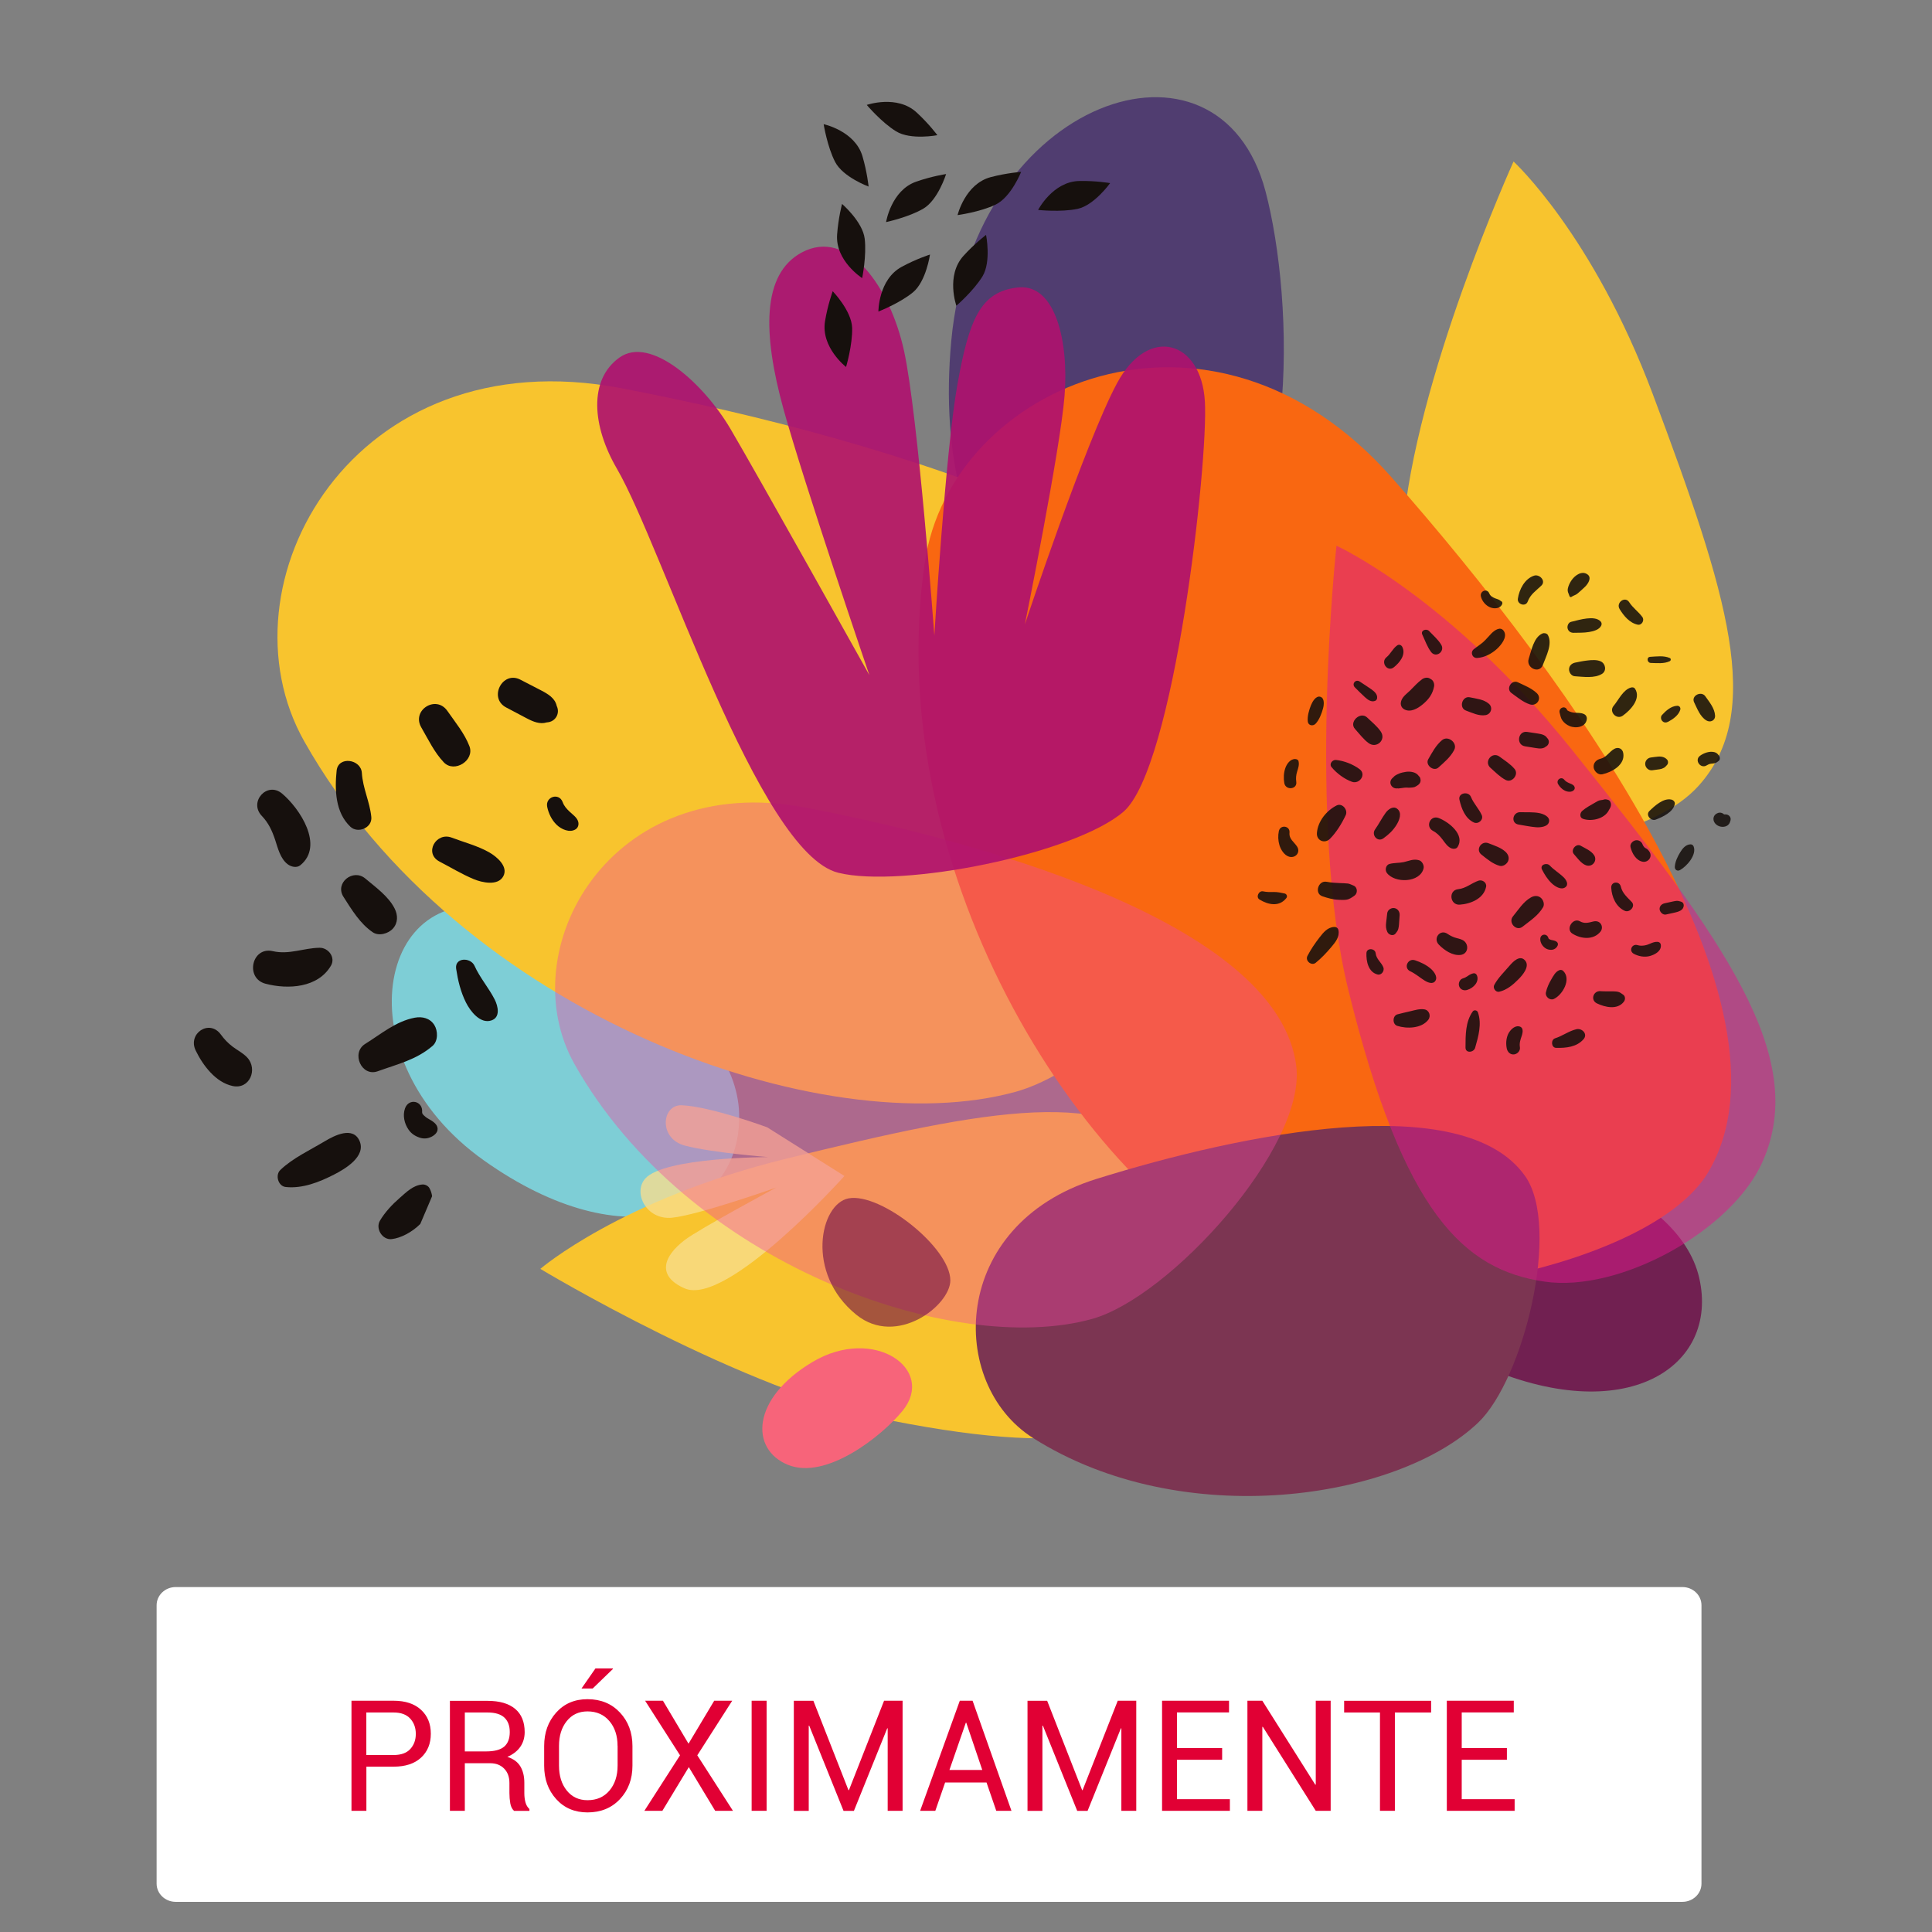 <?xml version="1.0" encoding="UTF-8" standalone="no"?><!DOCTYPE svg PUBLIC "-//W3C//DTD SVG 1.1//EN" "http://www.w3.org/Graphics/SVG/1.1/DTD/svg11.dtd"><svg width="100%" height="100%" viewBox="0 0 337 337" version="1.1" xmlns="http://www.w3.org/2000/svg" xmlns:xlink="http://www.w3.org/1999/xlink" xml:space="preserve" xmlns:serif="http://www.serif.com/" style="fill-rule:evenodd;clip-rule:evenodd;stroke-linejoin:round;stroke-miterlimit:2;"><rect x="0" y="0" width="337" height="337" fill="#808080" stroke="none"/><g><g><path d="M87.999,158.8c13.44,3.68 40.42,17.81 40.93,35.43c0.51,17.62 -19.65,25.85 -44.54,8.17c-24.89,-17.67 -18.6,-49.69 3.61,-43.6Z" style="fill:#7eced6;fill-rule:nonzero;"/><path d="M253.689,198.67c12.6,0.88 39.1,8.63 42.7,24.21c3.59,15.57 -12.87,26.48 -38.14,15.2c-25.27,-11.28 -25.38,-40.86 -4.56,-39.41Z" style="fill:#6e0d48;fill-opacity:0.83;fill-rule:nonzero;"/><path d="M220.759,33.43c4.91,18.68 6.69,60.86 -14.09,73.71c-20.79,12.85 -44.66,-5.63 -40.73,-47.77c3.93,-42.13 46.71,-56.81 54.82,-25.94Z" style="fill:#503d70;fill-rule:nonzero;"/><path d="M205.019,202.15c-11.28,-12.73 -31.96,-8.88 -68.04,0c-28.65,7.06 -42.73,19.18 -42.73,19.18c-0,0 35.54,21.43 61.29,26.48c33.99,6.67 45.4,1.9 52.09,-8.27c6.29,-9.53 4.97,-28.84 -2.61,-37.39Z" style="fill:#f8c42e;fill-rule:nonzero;"/><path d="M296.339,137.01c11.44,-12.82 5.13,-33.11 -8.04,-68.25c-10.47,-27.9 -24.29,-40.59 -24.29,-40.59c-0,0 -17.3,38.18 -19.32,64.61c-2.67,34.88 3.46,45.77 14.45,51.28c10.31,5.16 29.51,1.56 37.2,-7.05Z" style="fill:#f8c42e;fill-rule:nonzero;"/><path d="M147.299,205.13c-0,0 -20.48,22.84 -27.88,19.6c-4.84,-2.12 -3.82,-5.53 0.07,-8.47c2.53,-1.92 15.9,-9.11 15.9,-9.11c-0,0 -13.74,4.85 -18.21,5.26c-4.47,0.4 -6.8,-4.36 -4.64,-6.82c3.29,-3.74 21.44,-3.76 21.44,-3.76c-0,0 -9.92,-0.77 -14.55,-2.01c-4.63,-1.25 -4,-7.18 -0.5,-7.03c5.12,0.23 14.9,3.85 14.9,3.85l13.47,8.49Z" style="fill:#f9de8d;fill-opacity:0.78;fill-rule:nonzero;"/><path d="M226.219,129.74c-4.14,-33.03 -70.9,-53.03 -117.82,-62.02c-46.92,-8.97 -70.76,34.26 -55.32,61.61c27.09,47.97 90.84,70.36 124.16,61.09c18.78,-5.24 51.4,-41.34 48.98,-60.68Z" style="fill:#f8c42e;fill-rule:nonzero;"/><path d="M297.979,204.44c16.94,-28.65 -23.62,-85.33 -55.22,-121.15c-31.61,-35.81 -76.93,-16.21 -81.45,14.86c-7.93,54.52 28.77,111.24 60.81,124.3c18.04,7.36 65.94,-1.23 75.86,-18.01Z" style="fill:#f96711;fill-rule:nonzero;"/><path d="M266.009,205.11c-10.81,-15.25 -49.17,-7.45 -74.78,0.54c-25.61,8 -25.95,35.73 -11.05,45.17c26.13,16.57 63.64,10.75 77.68,-2.69c7.9,-7.56 14.48,-34.09 8.15,-43.02Z" style="fill:#7c3552;fill-rule:nonzero;"/><path d="M226.109,185.95c-3.01,-24.01 -51.54,-38.55 -85.66,-45.09c-34.11,-6.52 -51.44,24.91 -40.22,44.79c19.7,34.87 66.04,51.15 90.27,44.41c13.65,-3.8 37.37,-30.05 35.61,-44.11Z" style="fill:#f146a1;fill-opacity:0.4;fill-rule:nonzero;"/><path d="M146.229,152.24c-13.99,-3.46 -30.58,-56.66 -38.63,-70.5c-4.3,-7.39 -4.98,-15.49 0.45,-19.37c5.43,-3.88 14.7,4.53 19.35,12.41c4.65,7.88 24.24,42.97 24.24,42.97c-0,0 -11.42,-33.48 -14.99,-46.45c-3.57,-12.97 -3.85,-23.49 3.22,-27.27c8.07,-4.3 15.35,5.95 17.81,17.12c2.46,11.16 5.3,49.7 5.3,49.7c-0,0 1.93,-31.94 3.99,-43.59c2.06,-11.64 4.08,-16.43 10.61,-17.12c6.53,-0.7 8.88,9.46 8.11,18.94c-0.76,9.47 -6.92,39.83 -6.92,39.83c-0,0 10.57,-31.85 16.08,-42.08c5.51,-10.23 14.7,-7.41 15.32,3.19c0.62,10.6 -5.34,63.94 -14.2,71.57c-8.65,7.42 -38.68,13.39 -49.74,10.65Z" style="fill:#af116e;fill-opacity:0.91;fill-rule:nonzero;"/><g><g><path d="M73.489,126.89c1.2,2.07 2.27,4.35 3.93,6.09c1.84,1.92 5.42,-0.35 4.46,-2.83c-0.87,-2.25 -2.48,-4.18 -3.84,-6.14c-1.98,-2.86 -6.3,-0.13 -4.55,2.88Z" style="fill:#16100d;fill-rule:nonzero;"/><path d="M79.569,169c0.31,2.04 0.78,4.01 1.71,5.87c0.74,1.48 2.47,3.77 4.42,3.13c1.63,-0.53 1.18,-2.49 0.59,-3.66c-1.04,-2.04 -2.57,-3.77 -3.52,-5.88c-0.68,-1.51 -3.5,-1.48 -3.2,0.54Z" style="fill:#16100d;fill-rule:nonzero;"/><path d="M70.649,193.33c-0.44,1.23 -0.12,2.66 0.62,3.72c0.5,0.72 1.15,1.13 1.97,1.4c0.75,0.25 1.47,0.11 1.96,-0.13c0.67,-0.32 1.34,-0.92 1.08,-1.75c-0.18,-0.58 -0.84,-1.02 -1.28,-1.26c-0.37,-0.21 -0.65,-0.35 -1.07,-0.76c-0.11,-0.11 -0.32,-0.31 -0.3,-0.55c0.18,-1.97 -2.31,-2.53 -2.98,-0.67Z" style="fill:#16100d;fill-rule:nonzero;"/><path d="M58.719,134.42c-0.35,3.37 -0.23,7.31 2.4,9.79c1.32,1.24 3.84,0.18 3.65,-1.7c-0.26,-2.63 -1.49,-5.02 -1.65,-7.68c-0.14,-2.42 -4.12,-3.01 -4.4,-0.41Z" style="fill:#16100d;fill-rule:nonzero;"/><path d="M95.369,126.01c0.03,0 0.06,-0.01 0.09,-0.01c1.45,-0.11 2.27,-1.58 1.65,-2.86c-0.3,-1.38 -1.52,-2.09 -2.77,-2.74c-1.19,-0.61 -2.38,-1.23 -3.58,-1.85c-3.11,-1.61 -5.59,3.19 -2.49,4.84c1.19,0.63 2.37,1.25 3.56,1.88c1.16,0.61 2.33,1.11 3.54,0.74Z" style="fill:#16100d;fill-rule:nonzero;"/><path d="M73.689,206.61c-1.62,0.12 -2.81,1.34 -3.97,2.35c-1.31,1.14 -2.57,2.48 -3.45,3.97c-0.81,1.38 0.43,3.39 2.04,3.21c1.61,-0.18 3.55,-1.2 5,-2.64l2.06,-4.84c-0.06,-0.47 -0.2,-0.94 -0.45,-1.39c-0.21,-0.42 -0.77,-0.69 -1.23,-0.66Z" style="fill:#16100d;fill-rule:nonzero;"/><path d="M95.449,140.74c0.23,1.14 0.8,2.32 1.65,3.13c0.81,0.79 2.26,1.44 3.3,0.79c0.44,-0.28 0.58,-0.8 0.47,-1.28c-0.18,-0.77 -0.97,-1.28 -1.51,-1.8c-0.53,-0.51 -0.96,-0.96 -1.21,-1.66c-0.64,-1.73 -3.06,-0.94 -2.7,0.82Z" style="fill:#16100d;fill-rule:nonzero;"/><path d="M75.449,182.44c0.99,-0.85 0.95,-2.63 0.31,-3.65c-0.76,-1.2 -2.11,-1.52 -3.43,-1.27c-3.29,0.63 -5.86,2.85 -8.63,4.57c-2.5,1.54 -0.66,5.8 2.19,4.77c3.42,-1.24 6.73,-1.99 9.56,-4.42Z" style="fill:#16100d;fill-rule:nonzero;"/><path d="M76.659,150.28c1.96,1.02 3.9,2.2 5.93,3.05c1.43,0.61 4.3,1.28 5.22,-0.52c0.88,-1.7 -1.21,-3.41 -2.47,-4.13c-1.97,-1.13 -4.41,-1.76 -6.54,-2.57c-2.74,-1.05 -4.89,2.73 -2.14,4.17Z" style="fill:#16100d;fill-rule:nonzero;"/><path d="M49.839,207.05c2.93,0.31 5.85,-0.85 8.43,-2.17c1.9,-0.97 5.62,-3.15 4.45,-5.86c-1.14,-2.62 -4.38,-0.96 -6.05,0.04c-2.56,1.54 -5.62,2.95 -7.77,5.02c-0.93,0.88 -0.39,2.83 0.94,2.97Z" style="fill:#16100d;fill-rule:nonzero;"/><path d="M57.729,168.44c0.84,-1.43 -0.45,-3.14 -1.98,-3.12c-2.83,0.04 -5.31,1.25 -8.17,0.59c-3.66,-0.84 -4.88,4.72 -1.27,5.68c3.95,1.04 9.16,0.72 11.42,-3.15Z" style="fill:#16100d;fill-rule:nonzero;"/><path d="M68.529,161.98c0.92,-1.01 0.89,-2.36 0.3,-3.52c-1.07,-2.12 -3.33,-3.72 -5.11,-5.22c-2.12,-1.79 -5.38,0.77 -3.8,3.21c1.45,2.25 2.87,4.65 5.11,6.17c1.05,0.71 2.71,0.24 3.5,-0.64Z" style="fill:#16100d;fill-rule:nonzero;"/><path d="M50.169,150.74c0.58,0.45 1.56,0.71 2.21,0.19c4.22,-3.41 -0.1,-9.93 -3.18,-12.51c-2.61,-2.18 -5.86,1.46 -3.53,3.9c1.18,1.23 1.8,2.6 2.33,4.19c0.47,1.44 0.9,3.26 2.17,4.23Z" style="fill:#16100d;fill-rule:nonzero;"/><path d="M43.129,184.47c-0.73,-0.79 -1.71,-1.26 -2.55,-1.9c-0.79,-0.6 -1.47,-1.3 -2.05,-2.11c-2,-2.76 -5.84,-0.19 -4.39,2.79c1.26,2.59 3.47,5.54 6.43,6.18c2.99,0.65 4.44,-2.93 2.56,-4.96Z" style="fill:#16100d;fill-rule:nonzero;"/></g></g><path d="M307.509,202.5c7.89,-18.11 -6.28,-38.02 -33.28,-71.68c-21.45,-26.73 -41.11,-35.63 -41.11,-35.63c-0,0 -5.2,47.93 2.08,77.52c9.6,39.07 20.21,48.77 34.19,50.84c13.12,1.94 32.81,-8.89 38.12,-21.05Z" style="fill:#dd1a8a;fill-opacity:0.52;fill-rule:nonzero;"/><path d="M157.419,246.11c-3.6,4.4 -13.33,12.12 -19.98,9.4c-6.66,-2.72 -6.39,-11.6 4.32,-17.96c10.71,-6.35 21.6,1.29 15.66,8.56Z" style="fill:#f7647a;fill-rule:nonzero;"/><g opacity="0.88"><g><g><path d="M241.899,152.25c1.38,1.87 5.82,1.75 6.42,-0.79c0.12,-0.51 -0.26,-1.24 -0.77,-1.4c-0.99,-0.31 -1.85,0.14 -2.7,0.32c-0.83,0.17 -1.65,0.1 -2.48,0.32c-0.64,0.17 -0.83,1.06 -0.47,1.55Z" style="fill:#16100d;fill-rule:nonzero;"/></g><g><path d="M249.969,144.94c0.7,0.37 1.18,0.88 1.66,1.51c0.43,0.57 0.89,1.31 1.6,1.55c0.33,0.11 0.8,0.08 1.01,-0.25c1.36,-2.14 -1.53,-4.38 -3.28,-5.06c-1.49,-0.58 -2.39,1.52 -0.99,2.25Z" style="fill:#16100d;fill-rule:nonzero;"/></g><g><path d="M254.629,157.8c1.91,-0.13 4.17,-1.05 4.59,-3.1c0.16,-0.76 -0.67,-1.32 -1.34,-1.08c-1.25,0.44 -2.17,1.34 -3.53,1.48c-1.75,0.18 -1.46,2.82 0.28,2.7Z" style="fill:#16100d;fill-rule:nonzero;"/></g><g><path d="M258.399,149.06c0.98,0.78 1.97,1.63 3.19,1.97c0.57,0.16 1.24,-0.3 1.46,-0.8c0.26,-0.58 0.04,-1.18 -0.39,-1.6c-0.79,-0.78 -2.03,-1.15 -3.04,-1.55c-1.23,-0.48 -2.29,1.14 -1.22,1.98Z" style="fill:#16100d;fill-rule:nonzero;"/></g><g><path d="M254.569,139.49c0.35,1.54 0.99,3.27 2.53,3.98c0.77,0.35 1.73,-0.49 1.36,-1.3c-0.51,-1.13 -1.41,-2 -1.88,-3.16c-0.42,-1.05 -2.27,-0.72 -2.01,0.48Z" style="fill:#16100d;fill-rule:nonzero;"/></g><g><path d="M241.309,146.23c0.92,-0.66 1.66,-1.35 2.27,-2.32c0.49,-0.78 1.06,-2.13 0.13,-2.84c-0.71,-0.55 -1.58,0.12 -2,0.7c-0.68,0.93 -1.19,1.97 -1.85,2.9c-0.7,0.97 0.42,2.3 1.45,1.56Z" style="fill:#16100d;fill-rule:nonzero;"/></g><g><path d="M243.909,137.49c-0.42,0.11 0.37,0 0.46,-0.01c0.19,-0.03 0.39,-0.06 0.59,-0.08c0.45,-0.05 0.55,0.02 1.05,-0.01c0.25,-0.01 0.54,-0.04 0.77,-0.12c0.09,-0.03 0.58,-0.32 0.34,-0.19c0.48,-0.26 0.79,-0.67 0.64,-1.23c-0.02,-0.14 -0.07,-0.26 -0.16,-0.37c-0.22,-0.21 -0.27,-0.26 -0.14,-0.17c-0.29,-0.32 -0.54,-0.5 -0.96,-0.61c-0.41,-0.11 -0.82,-0.13 -1.25,-0.07c-0.4,0.06 -0.82,0.15 -1.2,0.3c-0.23,0.09 -0.48,0.22 -0.68,0.35c-0.17,0.11 -0.3,0.29 -0.44,0.4c-0.92,0.78 -0.13,2.09 0.98,1.81Z" style="fill:#16100d;fill-rule:nonzero;"/></g><g><path d="M250.909,133.88c1.03,-0.94 2.1,-1.81 2.75,-3.07c0.64,-1.21 -1.06,-2.59 -2.12,-1.71c-1.09,0.91 -1.72,2.14 -2.41,3.34c-0.57,0.99 0.93,2.21 1.78,1.44Z" style="fill:#16100d;fill-rule:nonzero;"/></g><g><path d="M259.989,133.94c0.84,0.74 1.65,1.59 2.65,2.11c1.1,0.58 2.35,-0.96 1.55,-1.92c-0.72,-0.86 -1.72,-1.48 -2.62,-2.15c-1.3,-0.97 -2.8,0.89 -1.58,1.96Z" style="fill:#16100d;fill-rule:nonzero;"/></g><g><path d="M264.889,143.83c1.02,0.16 2.06,0.39 3.09,0.47c0.72,0.05 2.09,-0.08 2.23,-1.01c0.14,-0.88 -1.04,-1.33 -1.71,-1.46c-1.04,-0.21 -2.22,-0.12 -3.28,-0.16c-1.38,-0.06 -1.76,1.93 -0.33,2.16Z" style="fill:#16100d;fill-rule:nonzero;"/></g><g><path d="M265.589,161.64c1.33,-1.06 2.68,-1.89 3.57,-3.39c0.31,-0.53 0.03,-1.31 -0.41,-1.66c-0.52,-0.42 -1.16,-0.36 -1.71,-0.05c-1.36,0.77 -2.17,2.14 -3.14,3.31c-0.87,1.07 0.58,2.68 1.69,1.79Z" style="fill:#16100d;fill-rule:nonzero;"/></g><g><path d="M250.989,164.79c0.94,0.96 2.37,1.94 3.77,1.78c1.42,-0.16 1.53,-1.96 0.4,-2.58c-0.44,-0.24 -0.95,-0.3 -1.41,-0.46c-0.44,-0.15 -0.85,-0.36 -1.23,-0.62c-1.31,-0.93 -2.62,0.78 -1.53,1.88Z" style="fill:#16100d;fill-rule:nonzero;"/></g><g><path d="M241.969,159.32c-0.06,0.53 -0.12,1.05 -0.18,1.57c-0.07,0.63 -0.06,1.09 0.2,1.66c0.25,0.55 1.08,0.81 1.48,0.24c0.19,-0.26 0.36,-0.45 0.44,-0.78c0.07,-0.26 0.1,-0.51 0.12,-0.78c0.04,-0.53 0.08,-1.06 0.11,-1.58c0.04,-0.59 -0.3,-1.15 -0.92,-1.25c-0.58,-0.09 -1.19,0.33 -1.25,0.92Z" style="fill:#16100d;fill-rule:nonzero;"/></g><g><path d="M230.669,156.34c0.89,0.3 1.83,0.57 2.77,0.61c0.45,0.02 0.93,0.05 1.38,-0.01c0.6,-0.09 0.96,-0.38 1.44,-0.71c0.61,-0.43 0.55,-1.5 -0.19,-1.77c-0.37,-0.13 -0.61,-0.31 -1,-0.35c-0.43,-0.05 -0.86,-0.05 -1.3,-0.07c-0.79,-0.03 -1.58,-0.08 -2.36,-0.23c-1.47,-0.29 -2.2,2.05 -0.74,2.53Z" style="fill:#16100d;fill-rule:nonzero;"/></g><g><path d="M231.989,146.31c1.11,-1.11 2.09,-2.71 2.75,-4.13c0.42,-0.92 -0.61,-2.18 -1.6,-1.68c-1.76,0.89 -3.28,2.76 -3.43,4.8c-0.1,1.34 1.37,1.93 2.28,1.01Z" style="fill:#16100d;fill-rule:nonzero;"/></g><g><path d="M232.269,133.82c0.9,1.08 2.22,2.07 3.56,2.55c1.3,0.46 2.56,-1.27 1.33,-2.2c-1.15,-0.86 -2.69,-1.46 -4.12,-1.61c-0.64,-0.06 -1.24,0.7 -0.77,1.26Z" style="fill:#16100d;fill-rule:nonzero;"/></g><g><path d="M236.359,127.16c0.75,0.82 1.5,1.85 2.41,2.49c1.35,0.94 3.03,-0.57 2.11,-2c-0.61,-0.94 -1.6,-1.71 -2.4,-2.49c-1.18,-1.15 -3.25,0.78 -2.12,2Z" style="fill:#16100d;fill-rule:nonzero;"/></g><g><path d="M244.979,123.75c1.1,0.57 2.35,-0.19 3.2,-0.9c1.03,-0.85 1.73,-1.8 1.97,-3.12c0.08,-0.42 -0.1,-0.99 -0.48,-1.22c-0.1,-0.06 -0.2,-0.13 -0.3,-0.18c-0.39,-0.22 -0.95,-0.11 -1.3,0.14c-0.8,0.58 -1.41,1.29 -2.11,1.98c-0.66,0.65 -1.52,1.17 -1.62,2.18c-0.02,0.49 0.21,0.89 0.64,1.12Z" style="fill:#16100d;fill-rule:nonzero;"/></g><g><path d="M255.719,123.95c1.07,0.38 2.25,0.99 3.41,0.79c0.96,-0.16 1.33,-1.33 0.58,-1.98c-0.89,-0.78 -2.21,-0.89 -3.33,-1.13c-1.33,-0.28 -1.97,1.85 -0.66,2.32Z" style="fill:#16100d;fill-rule:nonzero;"/></g><g><path d="M266.009,130.18c0.62,0.1 1.24,0.2 1.86,0.3c0.73,0.12 1.47,0.19 1.98,-0.46c-0.15,0.11 -0.29,0.21 -0.44,0.32c0.06,-0.02 0.12,-0.05 0.18,-0.08c0.65,-0.28 0.78,-1.1 0.25,-1.57c-0.05,-0.04 -0.1,-0.08 -0.15,-0.12c0.11,0.15 0.21,0.29 0.32,0.44c-0.29,-0.79 -1.02,-0.94 -1.76,-1.06c-0.62,-0.09 -1.24,-0.19 -1.86,-0.28c-1.62,-0.25 -2,2.25 -0.38,2.51Z" style="fill:#16100d;fill-rule:nonzero;"/></g><g><path d="M271.789,136.79c0.27,0.47 0.7,0.91 1.2,1.14c0.48,0.22 1.21,0.3 1.58,-0.15c0.16,-0.19 0.14,-0.44 0.02,-0.64c-0.2,-0.32 -0.62,-0.42 -0.94,-0.57c-0.31,-0.15 -0.57,-0.28 -0.79,-0.56c-0.54,-0.66 -1.5,0.06 -1.07,0.78Z" style="fill:#16100d;fill-rule:nonzero;"/></g><g><path d="M274.539,148.99c0.6,0.67 1.24,1.62 2.1,1.94c1.09,0.41 2.06,-0.78 1.42,-1.76c-0.5,-0.78 -1.56,-1.2 -2.34,-1.65c-0.82,-0.46 -1.81,0.77 -1.18,1.47Z" style="fill:#16100d;fill-rule:nonzero;"/></g><g><path d="M274.269,162.85c1.5,0.95 3.69,1.17 4.91,-0.35c0.31,-0.39 0.33,-0.96 0.04,-1.36c-0.31,-0.44 -0.83,-0.52 -1.31,-0.4c-0.87,0.22 -1.53,0.41 -2.33,-0.04c-1.24,-0.69 -2.53,1.39 -1.31,2.15Z" style="fill:#16100d;fill-rule:nonzero;"/></g><g><path d="M268.979,151.69c0.44,0.86 0.94,1.66 1.64,2.34c0.55,0.54 1.66,1.3 2.43,0.73c0.64,-0.48 0.15,-1.28 -0.28,-1.71c-0.76,-0.75 -1.7,-1.29 -2.44,-2.08c-0.54,-0.57 -1.79,-0.13 -1.35,0.72Z" style="fill:#16100d;fill-rule:nonzero;"/></g><g><path d="M261.499,172.99c1.35,-0.3 2.46,-1.25 3.41,-2.22c0.7,-0.71 2.02,-2.24 1.09,-3.26c-0.9,-0.99 -2.08,0.23 -2.67,0.92c-0.9,1.06 -2.05,2.15 -2.69,3.39c-0.28,0.52 0.25,1.3 0.86,1.17Z" style="fill:#16100d;fill-rule:nonzero;"/></g><g><path d="M271.039,174.25c1.52,-0.7 3.13,-3.49 1.6,-4.92c-0.16,-0.15 -0.45,-0.19 -0.65,-0.1c-0.7,0.29 -1.04,1.01 -1.41,1.63c-0.41,0.7 -0.77,1.48 -0.93,2.27c-0.14,0.73 0.7,1.44 1.39,1.12Z" style="fill:#16100d;fill-rule:nonzero;"/></g><g><path d="M268.669,163.8c-0.01,0.61 0.35,1.2 0.83,1.55c0.33,0.24 0.68,0.33 1.08,0.33c0.37,0 0.67,-0.17 0.85,-0.35c0.25,-0.24 0.45,-0.61 0.22,-0.94c-0.17,-0.23 -0.52,-0.32 -0.75,-0.37c-0.19,-0.04 -0.34,-0.05 -0.59,-0.17c-0.06,-0.03 -0.19,-0.09 -0.21,-0.2c-0.23,-0.9 -1.42,-0.78 -1.43,0.15Z" style="fill:#16100d;fill-rule:nonzero;"/></g><g><path d="M281.049,154.85c0.08,1.59 0.82,3.32 2.34,4.02c0.85,0.4 1.95,-0.77 1.24,-1.53c-0.76,-0.81 -1.64,-1.52 -1.9,-2.67c-0.23,-1.05 -1.74,-0.93 -1.68,0.18Z" style="fill:#16100d;fill-rule:nonzero;"/></g><g><path d="M276.119,142.83c1.65,0.57 4.22,-0.11 4.69,-1.97c-0.08,0.18 -0.16,0.37 -0.24,0.55c0.27,-0.4 0.52,-0.79 0.41,-1.29c-0.05,-0.24 -0.18,-0.5 -0.43,-0.59c-0.2,-0.06 -0.36,-0.11 -0.58,-0.11c-0.07,0.01 -0.67,0.16 -0.39,0.11c0.26,-0.05 -0.49,0.05 -0.58,0.08c-0.28,0.09 -0.51,0.24 -0.76,0.38c-0.78,0.46 -1.59,0.87 -2.27,1.47c-0.4,0.37 -0.47,1.15 0.15,1.37Z" style="fill:#16100d;fill-rule:nonzero;"/></g><g><path d="M284.409,147.75c0.25,1.07 0.97,2.38 2.17,2.57c0.51,0.08 1.04,-0.22 1.24,-0.69c0.22,-0.51 0.02,-0.99 -0.34,-1.37c-0.33,-0.35 -0.42,-0.22 -0.71,-0.53c0.11,0.11 -0.12,-0.17 -0.12,-0.17c-0.07,-0.11 -0.08,-0.14 -0.15,-0.31c-0.19,-0.5 -0.75,-0.79 -1.26,-0.66c-0.47,0.12 -0.95,0.63 -0.83,1.16Z" style="fill:#16100d;fill-rule:nonzero;"/></g><g><path d="M279.489,135.06c1.68,-0.36 4.05,-1.67 3.65,-3.73c-0.15,-0.78 -0.89,-1.08 -1.56,-0.7c-0.86,0.48 -1.37,1.48 -2.38,1.71c-0.72,0.17 -1.3,0.71 -1.22,1.51c0.07,0.67 0.78,1.37 1.51,1.21Z" style="fill:#16100d;fill-rule:nonzero;"/></g><g><path d="M272.049,124.32c0.13,0.48 0.18,0.91 0.47,1.33c0.31,0.45 0.77,0.79 1.27,1c1.1,0.47 2.85,0.19 3,-1.22c0.04,-0.37 -0.14,-0.71 -0.48,-0.87c-0.62,-0.29 -1.19,-0.18 -1.84,-0.26c-0.22,-0.03 -0.43,-0.09 -0.63,-0.17c-0.14,-0.05 -0.28,-0.12 -0.4,-0.2c-0.14,-0.1 0.05,0.27 -0.09,-0.11c-0.34,-0.83 -1.52,-0.35 -1.3,0.5Z" style="fill:#16100d;fill-rule:nonzero;"/></g><g><path d="M263.649,120.89c1,0.72 2.01,1.58 3.19,1.97c1.25,0.42 2.2,-1.07 1.2,-1.98c-0.91,-0.85 -2.15,-1.33 -3.26,-1.86c-1.11,-0.54 -2.16,1.13 -1.13,1.87Z" style="fill:#16100d;fill-rule:nonzero;"/></g><g><path d="M257.659,114.77c1.26,-0.07 2.51,-0.73 3.43,-1.56c0.73,-0.67 1.92,-2.07 1.23,-3.13c-0.58,-0.89 -1.6,-0.15 -2.14,0.38c-0.5,0.5 -0.93,1.06 -1.46,1.53c-0.52,0.46 -1.11,0.82 -1.65,1.26c-0.65,0.53 -0.26,1.57 0.59,1.52Z" style="fill:#16100d;fill-rule:nonzero;"/></g><g><path d="M248.099,110.71c0.48,1.01 0.84,2.1 1.52,3.01c0.85,1.13 2.49,-0.08 1.77,-1.27c-0.55,-0.91 -1.38,-1.6 -2.1,-2.37c-0.47,-0.51 -1.55,-0.14 -1.19,0.63Z" style="fill:#16100d;fill-rule:nonzero;"/></g><g><path d="M243.109,116.41c1.02,-0.8 2.17,-2.2 1.5,-3.56c-0.17,-0.34 -0.56,-0.51 -0.9,-0.27c-0.78,0.55 -1.13,1.47 -1.87,2.07c-1.07,0.88 0.17,2.63 1.27,1.76Z" style="fill:#16100d;fill-rule:nonzero;"/></g><g><path d="M236.339,119.91c0.58,0.57 1.15,1.16 1.75,1.7c0.49,0.44 1.08,0.9 1.76,0.65c0.19,-0.07 0.33,-0.25 0.36,-0.45c0.1,-0.71 -0.47,-1.19 -1.01,-1.58c-0.66,-0.47 -1.36,-0.9 -2.03,-1.35c-0.72,-0.47 -1.44,0.43 -0.83,1.03Z" style="fill:#16100d;fill-rule:nonzero;"/></g><g><path d="M229.459,126.26c0.65,-0.66 1.08,-1.8 1.32,-2.69c0.16,-0.59 0.31,-1.79 -0.47,-2.03c-0.78,-0.23 -1.38,0.86 -1.62,1.43c-0.34,0.84 -0.68,1.98 -0.57,2.89c0.08,0.7 0.89,0.85 1.34,0.4Z" style="fill:#16100d;fill-rule:nonzero;"/></g><g><path d="M226.109,136.37c-0.09,-0.64 -0.03,-1.21 0.16,-1.82c0.19,-0.59 0.39,-1.16 0.23,-1.79c-0.07,-0.26 -0.35,-0.35 -0.58,-0.36c-0.86,-0.02 -1.47,0.85 -1.72,1.58c-0.29,0.83 -0.33,1.75 -0.18,2.61c0.23,1.32 2.29,1.13 2.09,-0.22Z" style="fill:#16100d;fill-rule:nonzero;"/></g><g><path d="M223.069,144.97c-0.17,0.8 -0.13,1.66 0.1,2.44c0.24,0.8 0.84,1.77 1.68,2.02c1.09,0.33 2.05,-0.72 1.41,-1.75c-0.53,-0.84 -1.44,-1.3 -1.33,-2.44c0.12,-1.2 -1.6,-1.46 -1.86,-0.27Z" style="fill:#16100d;fill-rule:nonzero;"/></g><g><path d="M219.689,156.9c1.51,0.93 3.45,1.34 4.69,-0.25c0.24,-0.31 0.05,-0.72 -0.31,-0.8c-0.65,-0.14 -1.25,-0.27 -1.92,-0.26c-0.62,0.02 -1.22,0.02 -1.83,-0.11c-0.74,-0.16 -1.31,1 -0.63,1.42Z" style="fill:#16100d;fill-rule:nonzero;"/></g><g><path d="M229.499,167.94c1,-0.81 1.87,-1.74 2.71,-2.73c0.72,-0.85 1.48,-1.77 1.26,-2.94c-0.07,-0.37 -0.34,-0.58 -0.71,-0.58c-1.19,0.03 -1.93,0.97 -2.61,1.85c-0.79,1.02 -1.51,2.07 -2.1,3.22c-0.42,0.85 0.72,1.77 1.45,1.18Z" style="fill:#16100d;fill-rule:nonzero;"/></g><g><path d="M238.349,166.24c-0.06,1.43 0.33,3.34 1.94,3.74c0.69,0.17 1.25,-0.64 1.01,-1.25c-0.36,-0.9 -1.23,-1.42 -1.34,-2.45c-0.09,-0.89 -1.56,-0.99 -1.61,-0.04Z" style="fill:#16100d;fill-rule:nonzero;"/></g><g><path d="M243.719,178.94c1.68,0.54 4.25,0.47 5.42,-1.06c0.51,-0.67 0.16,-1.7 -0.71,-1.82c-0.84,-0.12 -1.65,0.15 -2.47,0.34c-0.74,0.18 -1.47,0.33 -2.2,0.53c-0.87,0.24 -0.92,1.72 -0.04,2.01Z" style="fill:#16100d;fill-rule:nonzero;"/></g><g><path d="M245.989,169.42c0.93,0.43 1.65,1.09 2.51,1.62c0.55,0.34 1.47,0.74 1.9,0.01c0.41,-0.71 -0.31,-1.62 -0.82,-2.07c-0.79,-0.69 -1.77,-1.15 -2.76,-1.48c-1.25,-0.41 -2.06,1.34 -0.83,1.92Z" style="fill:#16100d;fill-rule:nonzero;"/></g><g><path d="M257.309,182.77c0.57,-2 1.2,-4.16 0.48,-6.2c-0.13,-0.36 -0.67,-0.47 -0.9,-0.14c-1.29,1.82 -1.25,4.15 -1.26,6.3c-0,1.04 1.44,0.87 1.68,0.04Z" style="fill:#16100d;fill-rule:nonzero;"/></g><g><path d="M255.909,172.68c0.59,-0.18 1.11,-0.52 1.48,-1.02c0.35,-0.48 0.48,-1.15 0.15,-1.67c-0.1,-0.15 -0.31,-0.24 -0.48,-0.22c-0.36,0.05 -0.72,0.25 -1.02,0.46c-0.3,0.21 -0.53,0.33 -0.89,0.44c-0.55,0.17 -0.82,0.87 -0.62,1.38c0.21,0.58 0.82,0.8 1.38,0.63Z" style="fill:#16100d;fill-rule:nonzero;"/></g><g><path d="M265.119,182.66c-0.12,-0.71 0.09,-1.32 0.32,-1.98c0.2,-0.61 0.37,-1.54 -0.54,-1.66c-0.81,-0.11 -1.57,0.76 -1.86,1.41c-0.33,0.76 -0.38,1.67 -0.21,2.47c0.13,0.61 0.6,1.09 1.27,1.02c0.59,-0.06 1.13,-0.65 1.02,-1.26Z" style="fill:#16100d;fill-rule:nonzero;"/></g><g><path d="M271.439,182.78c1.73,0.04 3.59,-0.14 4.78,-1.51c0.8,-0.92 -0.29,-1.98 -1.26,-1.74c-1.3,0.31 -2.41,1.17 -3.7,1.58c-0.78,0.25 -0.69,1.65 0.18,1.67Z" style="fill:#16100d;fill-rule:nonzero;"/></g><g><path d="M278.549,175.02c1.44,0.69 3.59,1.18 4.71,-0.3c0.27,-0.35 0.27,-0.95 -0.13,-1.22c-0.3,-0.21 -0.58,-0.44 -0.95,-0.51c-0.36,-0.07 -0.78,-0.07 -1.14,-0.07c-0.62,-0.01 -1.25,0.02 -1.87,-0.03c-1.25,-0.1 -1.8,1.56 -0.62,2.13Z" style="fill:#16100d;fill-rule:nonzero;"/></g><g><path d="M284.999,166.38c0.83,0.44 1.87,0.63 2.78,0.38c0.8,-0.22 1.86,-0.75 1.93,-1.69c0.08,-1.14 -1.19,-0.79 -1.8,-0.5c-0.67,0.32 -1.53,0.52 -2.26,0.29c-1,-0.3 -1.6,1.01 -0.65,1.52Z" style="fill:#16100d;fill-rule:nonzero;"/></g><g><path d="M290.589,159.52c0.45,-0.1 0.91,-0.2 1.37,-0.3c0.52,-0.12 1.01,-0.21 1.42,-0.57c0.39,-0.35 0.5,-1.18 -0.15,-1.37c-0.27,-0.08 -0.51,-0.16 -0.8,-0.14c-0.23,0.02 -0.46,0.07 -0.69,0.12c-0.46,0.1 -0.91,0.2 -1.37,0.3c-0.52,0.11 -0.94,0.51 -0.88,1.08c0.07,0.48 0.58,0.99 1.1,0.88Z" style="fill:#16100d;fill-rule:nonzero;"/></g><g><path d="M293.039,151.77c1.19,-0.65 2.98,-2.69 2.37,-4.15c-0.1,-0.23 -0.31,-0.35 -0.55,-0.34c-0.85,0.04 -1.4,0.75 -1.81,1.43c-0.46,0.78 -0.86,1.6 -0.91,2.51c-0.02,0.52 0.46,0.79 0.9,0.55Z" style="fill:#16100d;fill-rule:nonzero;"/></g><g><path d="M288.799,142.97c1.21,-0.46 3.03,-1.29 3.33,-2.69c0.09,-0.4 -0.24,-0.73 -0.6,-0.81c-1.38,-0.31 -2.93,1.12 -3.82,1.99c-0.72,0.7 0.26,1.82 1.09,1.51Z" style="fill:#16100d;fill-rule:nonzero;"/></g><g><path d="M288.199,134.36c0.43,-0.06 0.88,-0.11 1.31,-0.18c0.27,-0.04 0.5,-0.12 0.75,-0.26c0.23,-0.13 0.43,-0.39 0.54,-0.51c0.24,-0.26 0.2,-0.79 -0.11,-1c0.11,0.07 -0.16,-0.14 -0.16,-0.14c-0.1,-0.08 -0.23,-0.14 -0.34,-0.18c-0.29,-0.11 -0.6,-0.14 -0.91,-0.12c-0.44,0.03 -0.88,0.11 -1.31,0.16c-0.6,0.07 -1.06,0.62 -0.99,1.23c0.06,0.59 0.62,1.08 1.22,1Z" style="fill:#16100d;fill-rule:nonzero;"/></g><g><path d="M283.059,124.84c1.33,-0.94 3.26,-2.97 2.14,-4.71c-0.15,-0.23 -0.43,-0.27 -0.68,-0.21c-1.4,0.36 -2.2,2.2 -3.07,3.22c-0.85,1.03 0.54,2.46 1.61,1.7Z" style="fill:#16100d;fill-rule:nonzero;"/></g><g><path d="M274.709,117.96c1.47,0.09 3.45,0.4 4.75,-0.43c0.83,-0.54 0.59,-1.78 -0.23,-2.16c-0.68,-0.32 -1.61,-0.25 -2.35,-0.16c-0.72,0.08 -1.42,0.23 -2.12,0.37c-0.59,0.12 -1.06,0.54 -1.07,1.17c-0,0.55 0.41,1.18 1.02,1.21Z" style="fill:#16100d;fill-rule:nonzero;"/></g><g><path d="M269.129,115.97c0.55,-1.5 1.72,-3.64 0.87,-5.2c-0.16,-0.3 -0.64,-0.4 -0.93,-0.28c-1.54,0.64 -1.94,2.98 -2.41,4.4c-0.54,1.63 1.87,2.73 2.47,1.08Z" style="fill:#16100d;fill-rule:nonzero;"/></g><g><path d="M258.319,104.06c0.21,0.82 0.82,1.55 1.61,1.88c0.71,0.3 1.77,0.24 2.1,-0.58c0.06,-0.16 0.03,-0.35 -0.11,-0.45c-0.1,-0.08 -0.19,-0.11 -0.3,-0.17c0.18,0.09 0.09,0.03 -0.04,-0.06c-0.24,-0.16 -0.54,-0.21 -0.8,-0.32c-0.44,-0.19 -0.82,-0.39 -1,-0.85c-0.39,-0.96 -1.7,-0.4 -1.46,0.55Z" style="fill:#16100d;fill-rule:nonzero;"/></g><g><path d="M266.479,104.93c0.48,-1.28 1.44,-1.87 2.38,-2.78c0.86,-0.83 -0.32,-2.04 -1.26,-1.74c-1.66,0.54 -2.6,2.41 -2.84,4.03c-0.14,0.98 1.36,1.47 1.72,0.49Z" style="fill:#16100d;fill-rule:nonzero;"/></g><g><path d="M274.499,110.38c0.89,-0.02 1.8,0.01 2.68,-0.14c0.75,-0.12 1.81,-0.39 2.14,-1.15c0.08,-0.2 0.07,-0.45 -0.07,-0.63c-0.54,-0.68 -1.66,-0.67 -2.45,-0.58c-0.93,0.1 -1.85,0.37 -2.76,0.59c-0.47,0.11 -0.71,0.73 -0.6,1.15c0.13,0.51 0.55,0.77 1.06,0.76Z" style="fill:#16100d;fill-rule:nonzero;"/></g><g><path d="M274.119,104.11c0.34,-0.25 0.75,-0.3 1.09,-0.61c0.43,-0.38 0.88,-0.76 1.29,-1.17c0.49,-0.48 1.19,-1.54 0.44,-2.11c-0.98,-0.76 -2.21,0.13 -2.79,0.96c-0.29,0.41 -0.55,0.93 -0.66,1.43c-0.13,0.6 0.12,0.86 0.29,1.4c0.05,0.14 0.23,0.18 0.34,0.1Z" style="fill:#16100d;fill-rule:nonzero;"/></g><g><path d="M282.509,106.24c0.72,1.18 1.74,2.42 3.15,2.72c0.73,0.15 1.23,-0.77 0.82,-1.33c-0.69,-0.95 -1.65,-1.58 -2.29,-2.58c-0.72,-1.14 -2.36,0.07 -1.68,1.19Z" style="fill:#16100d;fill-rule:nonzero;"/></g><g><path d="M287.969,115.64c1.08,0.02 2.26,0.17 3.27,-0.3c0.24,-0.11 0.27,-0.46 0.01,-0.57c-1.06,-0.45 -2.28,-0.26 -3.4,-0.2c-0.7,0.04 -0.55,1.06 0.12,1.07Z" style="fill:#16100d;fill-rule:nonzero;"/></g><g><path d="M295.509,122.51c0.54,1.1 1.03,2.48 2.12,3.15c0.69,0.43 1.58,0.04 1.53,-0.84c-0.07,-1.28 -0.99,-2.36 -1.7,-3.37c-0.7,-1 -2.52,-0.1 -1.95,1.06Z" style="fill:#16100d;fill-rule:nonzero;"/></g><g><path d="M291.009,125.88c0.84,-0.45 1.76,-1.1 2.07,-2.04c0.13,-0.38 -0.12,-0.76 -0.54,-0.73c-1.06,0.06 -1.94,0.85 -2.63,1.6c-0.27,0.29 -0.22,0.79 0.05,1.06c0.3,0.32 0.68,0.31 1.05,0.11Z" style="fill:#16100d;fill-rule:nonzero;"/></g><g><path d="M297.739,133.48c0.18,-0.12 0.45,-0.23 0.68,-0.26c0.49,-0.06 0.91,-0.03 1.26,-0.46c-0.13,0.09 -0.25,0.19 -0.38,0.28c0.37,-0.2 0.75,-0.36 0.69,-0.86c-0.02,-0.13 -0.07,-0.28 -0.15,-0.39c-0.05,-0.05 -0.09,-0.1 -0.14,-0.15c0.03,0.06 0.07,0.13 0.1,0.19c-0.12,-0.35 -0.44,-0.55 -0.78,-0.64c-0.83,-0.2 -1.8,0.15 -2.47,0.63c-1.07,0.77 0.1,2.39 1.19,1.66Z" style="fill:#16100d;fill-rule:nonzero;"/></g><g><path d="M299.079,143.5c0.34,0.52 0.96,0.77 1.57,0.72c0.34,-0.03 0.69,-0.18 0.9,-0.44c0.14,-0.17 0.2,-0.34 0.27,-0.55c-0.08,0.25 0.03,-0.08 0.05,-0.19c0.12,-0.67 -0.56,-1.14 -1.16,-0.94c-0.05,0.02 -0.1,0.03 -0.16,0.05c0.24,0 0.48,0.01 0.72,0.02c-0.21,-0.08 -0.43,-0.14 -0.66,-0.11c-0.12,0.01 -0.12,0.01 -0,0.01c0.2,0.04 0.34,0.18 0.44,0.4c-0.31,-0.59 -0.93,-0.93 -1.57,-0.58c-0.63,0.31 -0.77,1.05 -0.4,1.61Z" style="fill:#16100d;fill-rule:nonzero;"/></g></g></g><path d="M148.029,209.03c-5,0.93 -7.6,13.08 1.35,20.31c7.02,5.67 16.37,-1.63 16.39,-5.99c0.01,-5.7 -12.14,-15.35 -17.74,-14.32Z" style="fill:#6e0d48;fill-opacity:0.6;fill-rule:nonzero;"/><g><g><clipPath id="_clip1"><path d="M136.559,71.66l5.56,-59.45l68.35,21.13l-73.91,38.32Z"/></clipPath><g clip-path="url(#_clip1)"><path d="M147.579,64.01c-0,0 -4.42,-3.42 -3.67,-7.98c0.47,-2.86 1.34,-5.23 1.34,-5.23c-0,0 3.3,3.4 3.39,6.39c0.08,2.99 -1.06,6.82 -1.06,6.82Z" style="fill:#16100d;fill-rule:nonzero;"/><path d="M153.219,54.34c-0,0 -0.01,-5.58 4.05,-7.79c2.55,-1.39 4.95,-2.15 4.95,-2.15c-0,0 -0.67,4.69 -2.97,6.59c-2.31,1.91 -6.03,3.35 -6.03,3.35Z" style="fill:#16100d;fill-rule:nonzero;"/><path d="M150.389,48.51c-0,0 -4.71,-3 -4.37,-7.61c0.21,-2.89 0.86,-5.33 0.86,-5.33c-0,0 3.59,3.09 3.95,6.06c0.36,2.96 -0.44,6.88 -0.44,6.88Z" style="fill:#16100d;fill-rule:nonzero;"/><path d="M154.559,38.74c-0,0 0.88,-5.52 5.24,-7.05c2.74,-0.96 5.23,-1.33 5.23,-1.33c-0,0 -1.4,4.53 -3.98,6.04c-2.59,1.51 -6.49,2.34 -6.49,2.34Z" style="fill:#16100d;fill-rule:nonzero;"/><path d="M166.819,53.33c-0,0 -1.87,-5.26 1.23,-8.69c1.94,-2.15 3.95,-3.67 3.95,-3.67c-0,0 0.93,4.65 -0.61,7.21c-1.55,2.55 -4.57,5.15 -4.57,5.15Z" style="fill:#16100d;fill-rule:nonzero;"/><path d="M167.029,37.52c-0,0 1.31,-5.43 5.77,-6.62c2.8,-0.74 5.32,-0.92 5.32,-0.92c-0,0 -1.75,4.4 -4.44,5.7c-2.7,1.31 -6.65,1.84 -6.65,1.84Z" style="fill:#16100d;fill-rule:nonzero;"/><path d="M170.479,57.54c-0,0 4.18,-3.71 8.52,-2.13c2.73,0.99 4.89,2.28 4.89,2.28c-0,0 -3.95,2.61 -6.91,2.14c-2.95,-0.46 -6.5,-2.29 -6.5,-2.29Z" style="fill:#16100d;fill-rule:nonzero;"/><path d="M164.259,74.07c-0,0 -0.83,-5.52 2.86,-8.3c2.32,-1.74 4.58,-2.85 4.58,-2.85c-0,0 0.03,4.74 -1.97,6.96c-2,2.22 -5.47,4.19 -5.47,4.19Z" style="fill:#16100d;fill-rule:nonzero;"/><path d="M143.989,75.34c-0,0 2.61,-4.94 7.23,-4.98c2.9,-0.03 5.38,0.42 5.38,0.42c-0,0 -2.79,3.83 -5.71,4.43c-2.93,0.6 -6.9,0.13 -6.9,0.13Z" style="fill:#16100d;fill-rule:nonzero;"/><path d="M186.069,52.44c-0,0 4.72,-2.98 8.75,-0.72c2.53,1.42 4.45,3.05 4.45,3.05c-0,0 -4.33,1.93 -7.16,0.99c-2.84,-0.94 -6.04,-3.32 -6.04,-3.32Z" style="fill:#16100d;fill-rule:nonzero;"/><path d="M179.389,70.15c-0,0 1.66,-5.33 6.2,-6.22c2.85,-0.56 5.37,-0.57 5.37,-0.57c-0,0 -2.04,4.28 -4.81,5.4c-2.78,1.12 -6.76,1.39 -6.76,1.39Z" style="fill:#16100d;fill-rule:nonzero;"/><path d="M198.789,27.59c-0,0 -5.54,-0.72 -7.19,-5.04c-1.04,-2.71 -1.48,-5.19 -1.48,-5.19c-0,0 4.56,1.28 6.14,3.81c1.59,2.55 2.53,6.42 2.53,6.42Z" style="fill:#16100d;fill-rule:nonzero;"/><path d="M184.969,9.8c-0,0 -5.04,2.4 -8.78,-0.32c-2.34,-1.71 -4.06,-3.55 -4.06,-3.55c-0,0 4.52,-1.41 7.23,-0.14c2.71,1.27 5.61,4.01 5.61,4.01Z" style="fill:#16100d;fill-rule:nonzero;"/><path d="M158.019,5.39c-0,0 -1.36,5.42 -5.83,6.56c-2.81,0.72 -5.33,0.87 -5.33,0.87c-0,0 1.79,-4.39 4.49,-5.67c2.7,-1.27 6.67,-1.76 6.67,-1.76Z" style="fill:#16100d;fill-rule:nonzero;"/><path d="M137.689,16.47c-0,0 1.91,5.25 -1.16,8.7c-1.93,2.17 -3.93,3.7 -3.93,3.7c-0,0 -0.97,-4.64 0.56,-7.21c1.52,-2.57 4.53,-5.19 4.53,-5.19Z" style="fill:#16100d;fill-rule:nonzero;"/><path d="M181.079,36.62c-0,0 2.56,-4.96 7.18,-5.05c2.9,-0.06 5.38,0.37 5.38,0.37c-0,0 -2.75,3.86 -5.67,4.49c-2.92,0.62 -6.89,0.19 -6.89,0.19Z" style="fill:#16100d;fill-rule:nonzero;"/><path d="M151.189,18.3c-0,0 5.28,-1.82 8.68,1.3c2.14,1.96 3.64,3.98 3.64,3.98c-0,0 -4.65,0.9 -7.2,-0.67c-2.55,-1.56 -5.12,-4.61 -5.12,-4.61Z" style="fill:#16100d;fill-rule:nonzero;"/><path d="M161.649,6.23c-0,0 4.8,2.86 4.61,7.47c-0.12,2.9 -0.69,5.35 -0.69,5.35c-0,0 -3.69,-2.98 -4.14,-5.93c-0.44,-2.95 0.22,-6.89 0.22,-6.89Z" style="fill:#16100d;fill-rule:nonzero;"/><path d="M138.939,46.21c-0,0 -1.4,5.41 -5.88,6.52c-2.82,0.7 -5.33,0.83 -5.33,0.83c-0,0 1.82,-4.37 4.53,-5.64c2.71,-1.24 6.68,-1.71 6.68,-1.71Z" style="fill:#16100d;fill-rule:nonzero;"/><path d="M143.669,21.66c-0,0 5.46,1.16 6.77,5.59c0.82,2.78 1.07,5.29 1.07,5.29c-0,0 -4.45,-1.63 -5.83,-4.28c-1.38,-2.66 -2.01,-6.6 -2.01,-6.6Z" style="fill:#16100d;fill-rule:nonzero;"/></g></g></g><path d="M296.789,328.57c-0,1.75 -1.49,3.17 -3.33,3.17l-262.81,0c-1.84,0 -3.33,-1.42 -3.33,-3.17l-0,-48.57c-0,-1.75 1.49,-3.17 3.33,-3.17l262.81,0c1.84,0 3.33,1.42 3.33,3.17l-0,48.57Z" style="fill:#fff;fill-rule:nonzero;"/><g><g><path d="M63.909,308.16l-0,7.7l-2.6,0l-0,-19.2l7.35,0c2.05,0 3.64,0.53 4.78,1.58c1.14,1.05 1.71,2.44 1.71,4.17c-0,1.74 -0.57,3.13 -1.71,4.18c-1.14,1.05 -2.73,1.57 -4.78,1.57l-4.75,0Zm-0.01,-2.03l4.76,0c1.3,0 2.27,-0.35 2.91,-1.05c0.64,-0.7 0.96,-1.58 0.96,-2.64c-0,-1.06 -0.32,-1.95 -0.97,-2.66c-0.65,-0.71 -1.61,-1.07 -2.91,-1.07l-4.75,0l-0,7.42Z" style="fill:#e10034;fill-rule:nonzero;"/><path d="M81.079,307.54l-0,8.32l-2.6,0l-0,-19.18l6.57,0c2.1,0 3.7,0.47 4.81,1.4c1.11,0.93 1.66,2.29 1.66,4.06c-0,0.98 -0.26,1.84 -0.77,2.57c-0.51,0.73 -1.26,1.31 -2.25,1.74c1.05,0.34 1.81,0.9 2.27,1.67c0.46,0.77 0.69,1.72 0.69,2.85l-0,1.81c-0,0.6 0.07,1.13 0.2,1.61c0.13,0.48 0.36,0.86 0.69,1.16l-0,0.32l-2.68,0c-0.34,-0.3 -0.56,-0.74 -0.66,-1.32c-0.1,-0.58 -0.15,-1.18 -0.15,-1.79l-0,-1.75c-0,-1.04 -0.3,-1.87 -0.91,-2.5c-0.61,-0.63 -1.42,-0.95 -2.44,-0.95l-4.43,0l-0,-0.02Zm-0,-2.04l3.7,0c1.47,0 2.52,-0.28 3.17,-0.84c0.65,-0.56 0.97,-1.41 0.97,-2.55c-0,-1.08 -0.31,-1.92 -0.94,-2.51c-0.63,-0.59 -1.61,-0.89 -2.93,-0.89l-3.97,0l-0,6.79Z" style="fill:#e10034;fill-rule:nonzero;"/><path d="M110.319,307.98c-0,2.35 -0.73,4.29 -2.18,5.84c-1.46,1.55 -3.34,2.32 -5.66,2.32c-2.24,0 -4.06,-0.77 -5.46,-2.32c-1.4,-1.55 -2.1,-3.49 -2.1,-5.84l-0,-3.42c-0,-2.34 0.7,-4.28 2.1,-5.84c1.4,-1.56 3.22,-2.33 5.46,-2.33c2.32,0 4.21,0.78 5.66,2.33c1.45,1.55 2.18,3.5 2.18,5.85l-0,3.41Zm-2.6,-3.45c-0,-1.76 -0.47,-3.2 -1.42,-4.32c-0.95,-1.12 -2.22,-1.69 -3.82,-1.69c-1.51,0 -2.72,0.56 -3.62,1.69c-0.9,1.12 -1.35,2.57 -1.35,4.32l-0,3.44c-0,1.78 0.45,3.23 1.35,4.35c0.9,1.12 2.11,1.69 3.62,1.69c1.61,0 2.88,-0.56 3.83,-1.68c0.94,-1.12 1.42,-2.57 1.42,-4.36l-0,-3.44l-0.01,0Zm-3.85,-13.51l3.03,0l0.03,0.08l-3.55,3.43l-1.95,0l2.44,-3.51Z" style="fill:#e10034;fill-rule:nonzero;"/><path d="M120.099,304.15l4.48,-7.49l3.14,0l-6.09,9.52l6.22,9.68l-3.1,0l-4.6,-7.62l-4.61,7.62l-3.14,0l6.22,-9.68l-6.09,-9.52l3.11,0l4.46,7.49Z" style="fill:#e10034;fill-rule:nonzero;"/><rect x="131.109" y="296.66" width="2.61" height="19.2" style="fill:#e10034;fill-rule:nonzero;"/><path d="M147.999,312.26l0.08,0l6.13,-15.6l3.23,0l-0,19.2l-2.6,0l-0,-14.38l-0.08,-0.01l-5.81,14.4l-1.81,0l-5.99,-14.87l-0.08,0.01l-0,14.86l-2.6,0l-0,-19.2l3.41,0l6.12,15.59Z" style="fill:#e10034;fill-rule:nonzero;"/><path d="M172.079,310.92l-7.22,0l-1.71,4.94l-2.65,0l6.92,-19.2l2.23,0l6.78,19.2l-2.65,0l-1.7,-4.94Zm-6.47,-2.18l5.73,0l-2.79,-8.24l-0.08,0l-2.86,8.24Z" style="fill:#e10034;fill-rule:nonzero;"/><path d="M188.759,312.26l0.08,0l6.13,-15.6l3.23,0l-0,19.2l-2.6,0l-0,-14.38l-0.08,-0.01l-5.81,14.4l-1.81,0l-5.99,-14.87l-0.08,0.01l-0,14.86l-2.6,0l-0,-19.2l3.43,0l6.1,15.59Z" style="fill:#e10034;fill-rule:nonzero;"/><path d="M213.179,306.96l-7.88,0l-0,6.87l9.23,0l-0,2.03l-11.83,0l-0,-19.2l11.68,0l-0,2.04l-9.08,0l-0,6.21l7.88,0l-0,2.05Z" style="fill:#e10034;fill-rule:nonzero;"/><path d="M232.109,315.86l-2.6,0l-9.24,-14.66l-0.08,0.03l-0,14.63l-2.6,0l-0,-19.2l2.6,0l9.24,14.65l0.08,-0.03l-0,-14.62l2.6,0l-0,19.2Z" style="fill:#e10034;fill-rule:nonzero;"/><path d="M249.639,298.71l-6.33,0l-0,17.15l-2.6,0l-0,-17.15l-6.25,0l-0,-2.04l15.17,0l-0,2.04l0.01,0Z" style="fill:#e10034;fill-rule:nonzero;"/><path d="M262.849,306.96l-7.88,0l-0,6.87l9.23,0l-0,2.03l-11.83,0l-0,-19.2l11.68,0l-0,2.04l-9.08,0l-0,6.21l7.88,0l-0,2.05Z" style="fill:#e10034;fill-rule:nonzero;"/></g></g></g></g></svg>
